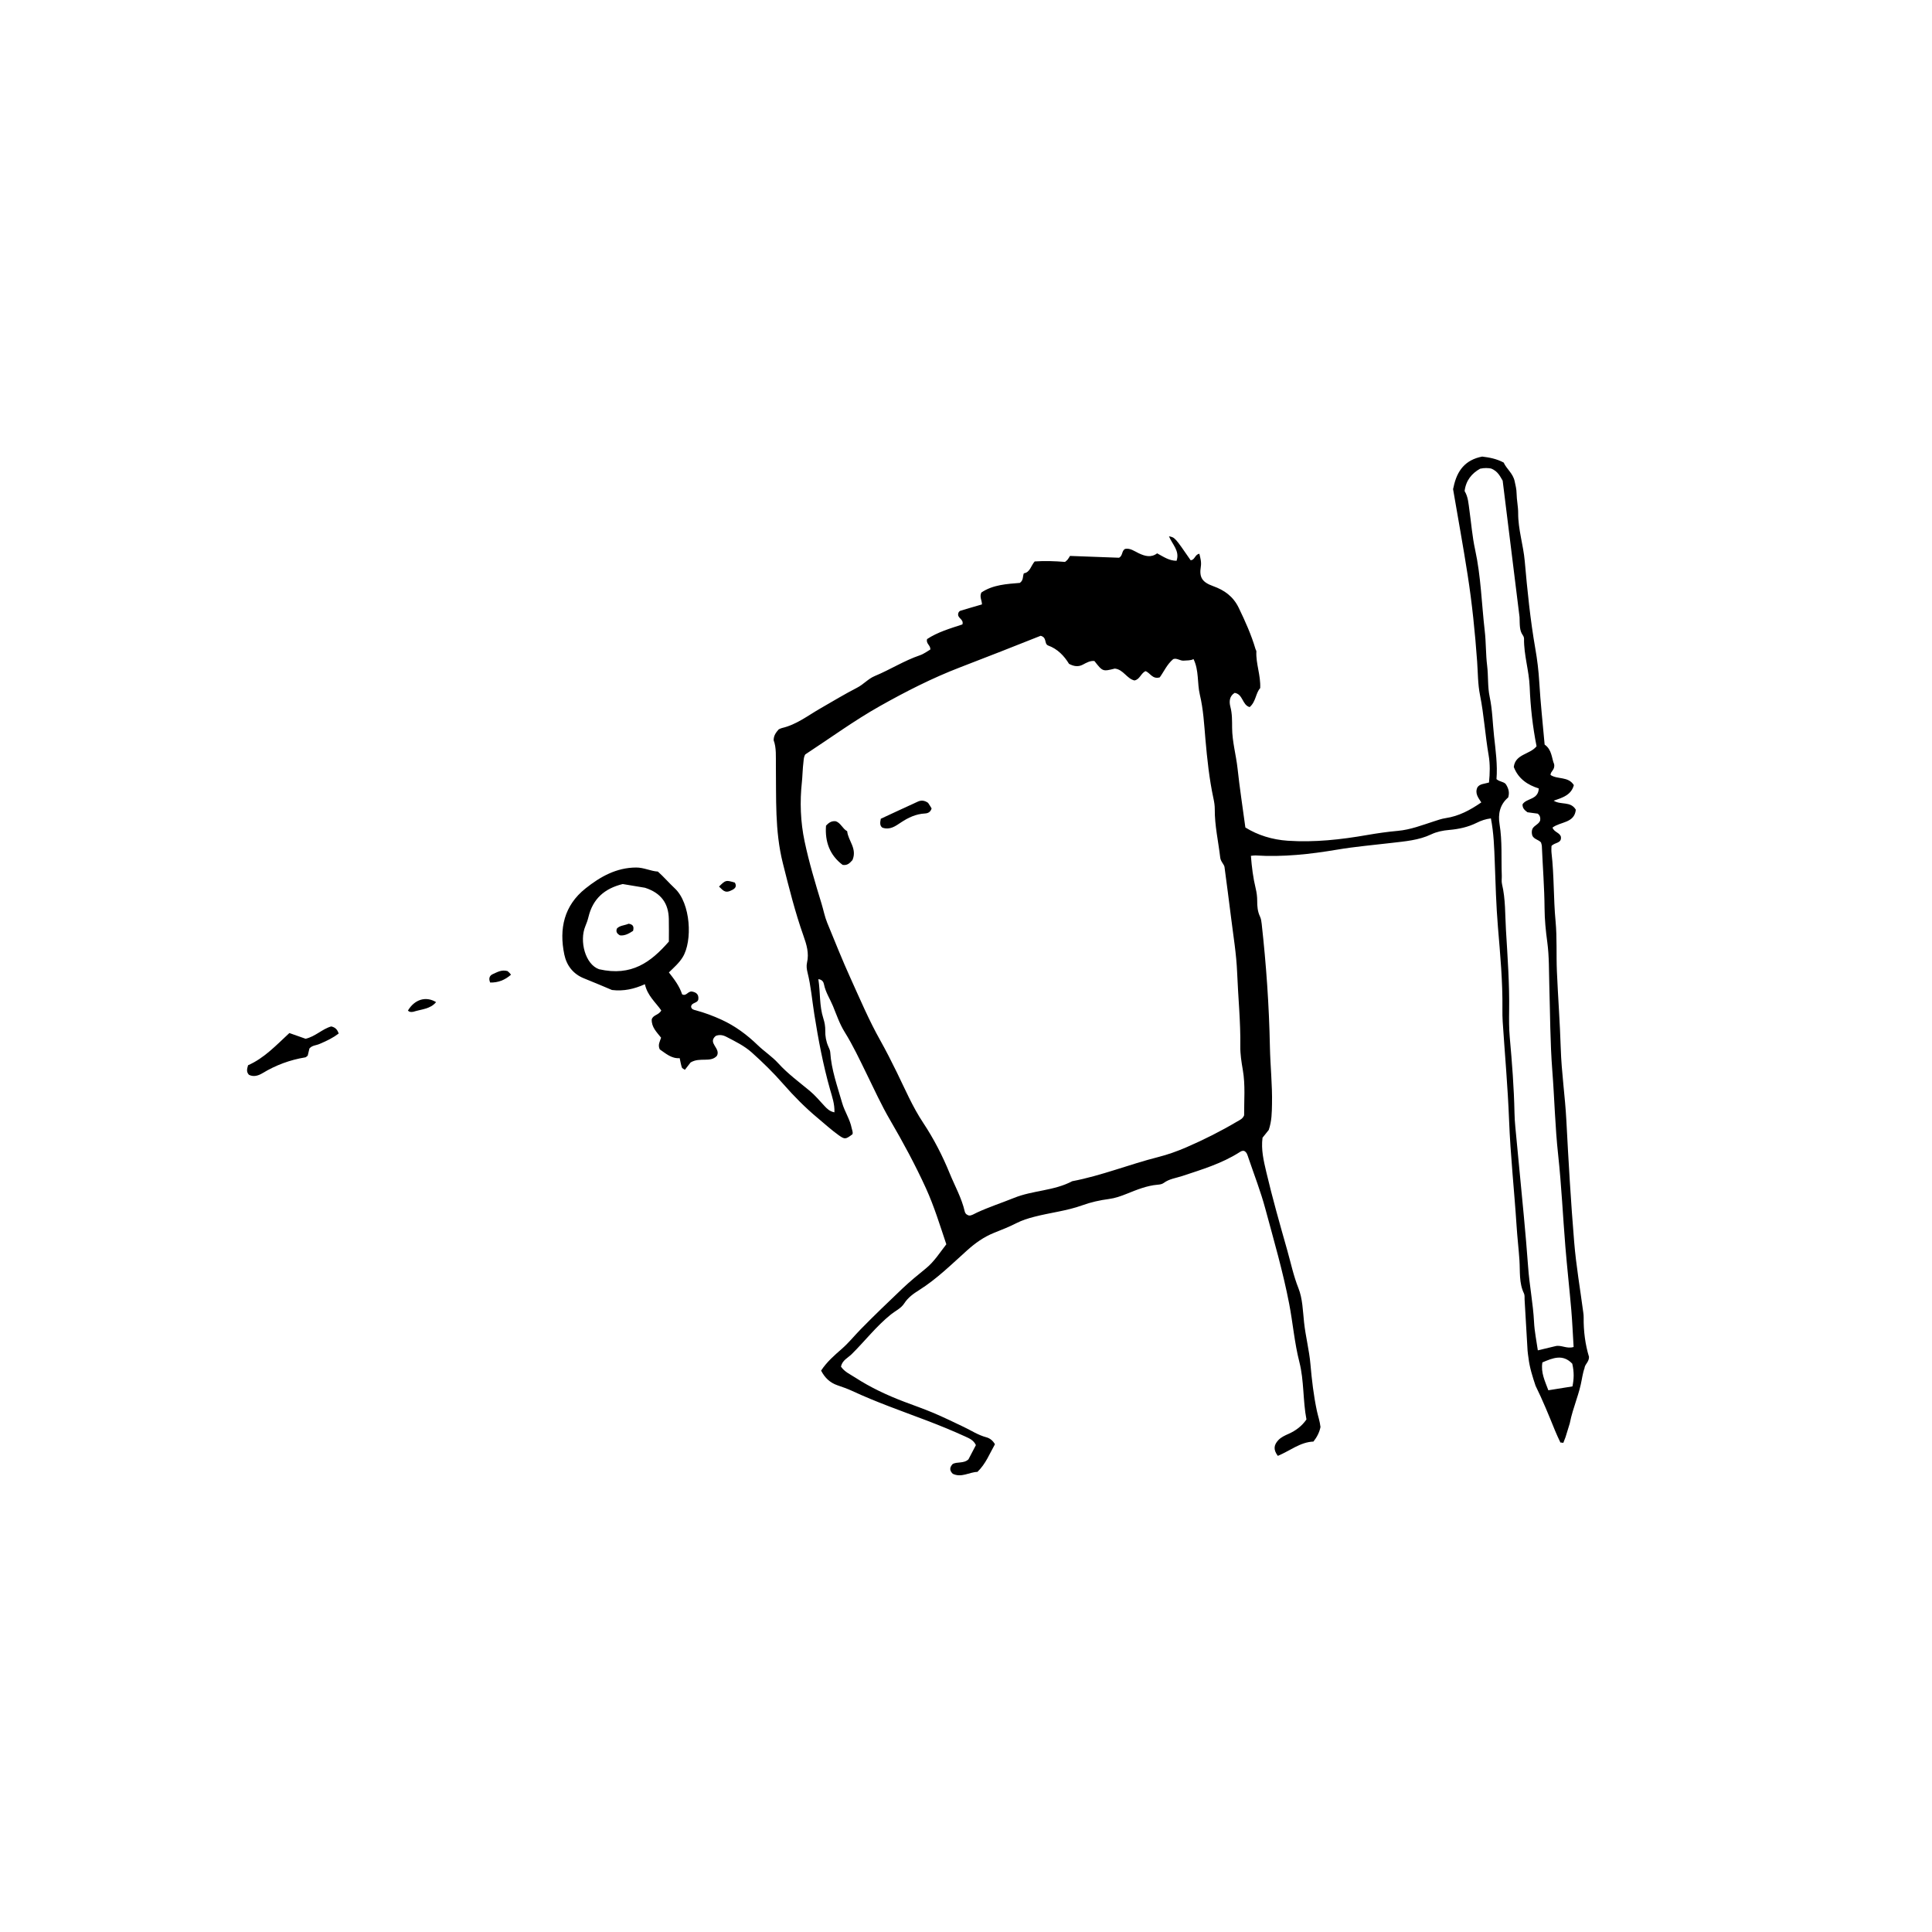 <?xml version="1.0" encoding="UTF-8"?>
<svg xmlns="http://www.w3.org/2000/svg" xmlns:xlink="http://www.w3.org/1999/xlink" version="1.1" id="Ebene_1" x="0px" y="0px" width="500px" height="500px" viewBox="0 0 500 500" style="enable-background:new 0 0 500 500;" xml:space="preserve">
<g>
	<path d="M409.85,340.96c0.01-0.43-0.04-0.86-0.1-1.29c-0.8-6.06-1.85-12.09-2.35-18.18c-0.87-10.5-1.48-21.03-2.03-31.55   c-0.32-6.23-1.26-12.4-1.45-18.64c-0.21-6.66-0.71-13.31-1-19.97c-0.18-4.3,0.06-8.64-0.34-12.91c-0.56-5.9-0.36-11.83-1.05-17.71   c-0.07-0.63-0.01-1.27-0.01-1.76c0.82-0.99,2.67-0.62,2.44-2.39c-0.31-1.11-1.77-1.18-2.17-2.38c2-1.56,5.69-1.11,6.03-4.63   c-1.36-2.28-3.81-1.15-5.73-2.33c2.28-0.78,4.55-1.46,5.22-4.03c-1.45-2.33-4.22-1.41-6.03-2.63c-0.04-0.98,1.22-1.29,0.92-2.82   c-0.63-1.4-0.53-3.73-2.45-5.04c-0.49-5.48-1.07-10.82-1.39-16.18c-0.17-2.91-0.52-5.8-1.02-8.64c-1.31-7.52-2.07-15.1-2.74-22.69   c-0.37-4.17-1.72-8.16-1.7-12.41c0.01-1.65-0.39-3.39-0.41-5.11c-0.01-1.08-0.28-2.09-0.5-3.13c-0.43-2.05-2.11-3.19-2.84-4.83   c-1.86-1-3.76-1.33-5.56-1.55c-4.36,0.84-6.53,3.61-7.41,7.9c-0.08,0.35-0.14,0.47-0.12,0.56c1.26,7.38,2.61,14.75,3.76,22.15   c1.16,7.43,1.92,14.92,2.46,22.42c0.21,2.9,0.17,5.85,0.74,8.67c1.04,5.17,1.34,10.43,2.24,15.61c0.4,2.3,0.33,4.68,0.09,7.04   c-1.2,0.36-2.38,0.33-2.99,1.24c-0.73,1.57,0.22,2.7,1,3.91c-2.92,2.02-5.84,3.56-9.19,4.06c-1.08,0.16-2.08,0.52-3.1,0.85   c-3.05,0.98-6.04,2.16-9.3,2.45c-2.67,0.24-5.33,0.62-7.97,1.08c-6.8,1.19-13.63,1.94-20.53,1.48c-3.99-0.27-7.73-1.42-10.97-3.43   c-0.71-5.27-1.48-10.25-2.02-15.26c-0.39-3.53-1.39-6.96-1.41-10.54c-0.01-1.82,0.03-3.64-0.45-5.45   c-0.36-1.37-0.23-2.76,1.11-3.59c2.2,0.35,1.93,3.15,3.88,3.68c1.65-1.41,1.54-3.62,2.73-4.91c0.16-3.36-1.16-6.35-0.99-9.49   c0.01-0.19-0.16-0.39-0.22-0.6c-1.09-3.71-2.66-7.2-4.34-10.68c-1.45-2.99-3.73-4.58-6.62-5.62c-2.78-1-3.66-2.2-3.2-5.02   c0.2-1.25-0.12-2.26-0.37-3.36c-1.16,0.16-1.18,1.67-2.27,1.67c-4.06-5.89-4.06-5.89-5.6-6.19c0.84,2.08,2.86,3.78,1.96,6.34   c-1.96-0.02-3.38-1.05-5.02-1.93c-1.55,1.17-3.12,0.76-4.78-0.03c-1.12-0.54-2.22-1.38-3.52-1.12c-0.93,0.52-0.54,1.72-1.55,2.29   c-4.14-0.15-8.47-0.31-12.7-0.47c-0.31,0.48-0.45,0.76-0.66,1c-0.2,0.23-0.46,0.41-0.63,0.55c-2.67-0.21-5.24-0.31-7.85-0.12   c-0.98,1.09-1.19,2.84-2.81,3.07c-0.35,0.87-0.04,1.75-1.03,2.48c-3.29,0.28-6.95,0.45-9.96,2.49c-0.55,1.14,0.16,2.03,0.15,3.08   c-1.83,0.54-3.68,1.06-5.51,1.62c-0.45,0.14-0.64,0.53-0.66,0.96c-0.06,1.04,1.53,1.3,1.11,2.6c-3.17,1.04-6.45,2-9.14,3.79   c-0.35,1.24,0.95,1.58,0.83,2.71c-0.83,0.47-1.69,1.15-2.68,1.48c-4.08,1.39-7.72,3.73-11.68,5.37c-1.71,0.71-2.91,2.16-4.56,3.01   c-3.24,1.67-6.37,3.56-9.53,5.38c-3.23,1.85-6.2,4.21-9.94,5.07c-0.31,0.07-0.59,0.24-0.84,0.35c-0.68,0.78-1.3,1.53-1.31,2.81   c0.74,1.96,0.55,4.23,0.58,6.48c0.12,8.47-0.31,16.93,1.8,25.34c1.59,6.34,3.17,12.67,5.35,18.83c0.81,2.28,1.47,4.48,0.91,6.9   c-0.2,0.86-0.08,1.71,0.13,2.56c0.89,3.55,1.18,7.19,1.75,10.78c1.04,6.56,2.27,13.1,4.09,19.52c0.53,1.86,1.21,3.76,1.12,5.89   c-1.27-0.25-1.91-0.95-2.58-1.65c-1.24-1.33-2.42-2.76-3.81-3.91c-2.79-2.31-5.7-4.44-8.16-7.15c-1.57-1.73-3.59-3.03-5.28-4.66   c-2.79-2.7-5.84-4.97-9.39-6.6c-2.16-0.99-4.36-1.81-6.65-2.43c-0.53-0.14-1.06-0.23-1.22-0.87c0.01-1.23,1.7-0.88,1.87-2   c0.16-1.4-0.73-1.84-1.71-2c-1.04-0.06-1.43,1.31-2.49,0.72c-0.69-2.14-2.05-3.91-3.42-5.66c1.35-1.32,2.63-2.42,3.56-3.93   c2.6-4.18,2.11-13.98-2.05-17.84c-1.47-1.37-2.8-2.94-4.36-4.33c-1.88-0.11-3.6-1.05-5.61-1.05c-5.15,0.02-9.3,2.38-13.11,5.41   c-5.56,4.42-6.88,10.42-5.5,17.09c0.59,2.83,2.27,5.07,5.13,6.2c2.49,0.99,4.95,2.05,7.22,3c3.03,0.36,5.72-0.25,8.51-1.5   c0.67,3.02,2.83,4.74,4.24,6.79c-0.64,1.23-2.13,1.12-2.47,2.32c-0.09,2,1.29,3.29,2.42,4.73c-0.29,0.96-0.91,1.84-0.34,3.03   c1.51,1.02,3.02,2.43,5.15,2.27c0.22,0.98,0.33,1.71,0.57,2.41c0.08,0.23,0.46,0.37,0.78,0.6c0.62-0.8,1.21-1.55,1.48-1.9   c2.44-1.46,5.15,0.14,6.81-1.72c1.05-1.98-2.49-3.28-0.32-5.14c0.95-0.4,1.89-0.24,2.78,0.23c2.28,1.19,4.6,2.3,6.56,4.05   c2.87,2.57,5.6,5.24,8.15,8.16c2.74,3.13,5.7,6.13,8.9,8.79c1.8,1.5,3.55,3.11,5.47,4.48c1.56,1.1,1.78,1.06,3.54-0.27   c0.18-0.56-0.1-1.04-0.2-1.56c-0.45-2.33-1.83-4.3-2.47-6.54c-1.23-4.32-2.79-8.56-3.08-13.11c-0.03-0.51-0.3-1.03-0.51-1.52   c-0.57-1.31-0.81-2.66-0.78-4.09c0.02-1.07-0.16-2.11-0.5-3.16c-1.06-3.29-0.75-6.74-1.29-10.16c1.04,0.13,1.34,0.77,1.46,1.36   c0.4,2.03,1.55,3.74,2.32,5.6c0.93,2.28,1.74,4.66,3.03,6.73c2.16,3.47,3.87,7.13,5.66,10.78c1.98,4.03,3.83,8.12,6.11,12.02   c3.35,5.74,6.51,11.59,9.27,17.64c2.13,4.68,3.62,9.6,5.27,14.49c-1.72,2.2-3.13,4.48-5.25,6.21c-2.07,1.69-4.14,3.37-6.09,5.22   c-3.65,3.48-7.3,6.96-10.83,10.57c-1.64,1.67-3.09,3.5-4.88,5.06c-1.9,1.66-3.88,3.37-5.36,5.63c0.95,1.84,2.27,3.12,4.2,3.79   c1.32,0.45,2.64,0.91,3.91,1.5c6.12,2.85,12.5,5.08,18.8,7.47c3.51,1.33,6.99,2.74,10.4,4.3c1.05,0.48,2.16,0.94,2.75,2.22   c-0.64,1.23-1.28,2.45-1.92,3.68c-1.24,1.18-3.03,0.54-4.13,1.25c-0.86,0.98-0.71,1.73,0.06,2.49c2.25,1.1,4.31-0.44,6.39-0.49   c2.18-2.1,3.16-4.75,4.53-7.15c-0.54-0.94-1.28-1.55-2.25-1.81c-2.11-0.56-3.91-1.76-5.84-2.68c-2.6-1.24-5.19-2.5-7.83-3.62   c-2.47-1.04-5-1.92-7.51-2.87c-4.43-1.68-8.72-3.68-12.7-6.26c-1.31-0.85-2.83-1.51-3.72-2.86c0.36-1.66,1.8-2.25,2.76-3.2   c3.43-3.39,6.38-7.25,10.18-10.3c1.16-0.93,2.6-1.55,3.45-2.87c0.96-1.49,2.36-2.5,3.82-3.41c4.58-2.88,8.41-6.68,12.4-10.26   c2.11-1.9,4.34-3.5,6.95-4.55c1.99-0.8,3.99-1.57,5.91-2.56c1.43-0.73,2.95-1.2,4.53-1.61c4.14-1.08,8.43-1.52,12.49-2.99   c2.21-0.8,4.51-1.31,6.87-1.62c1.56-0.2,3.1-0.74,4.61-1.35c2.58-1.03,5.18-2.12,8.02-2.35c0.52-0.04,1.12-0.14,1.52-0.44   c1.43-1.07,3.17-1.27,4.79-1.8c5.09-1.69,10.23-3.22,14.81-6.14c0.36-0.23,0.72-0.47,1.22-0.37c0.73,0.35,0.89,1.14,1.13,1.83   c1.48,4.36,3.16,8.66,4.35,13.09c2.2,8.16,4.57,16.27,6.18,24.61c0.97,5.02,1.37,10.13,2.65,15.13c1.23,4.82,0.89,10,1.83,14.85   c-1.25,1.78-2.79,2.89-4.58,3.7c-0.98,0.44-1.97,0.86-2.73,1.68c-1.06,1.16-1.38,2.36-0.1,4.04c3.07-1.26,5.8-3.58,9.22-3.7   c0.96-1.22,1.56-2.46,1.82-3.77c-0.16-1.48-0.64-2.81-0.93-4.16c-0.85-4-1.32-8.05-1.67-12.09c-0.32-3.66-1.26-7.2-1.65-10.83   c-0.32-2.98-0.38-6.14-1.46-8.85c-1.28-3.22-1.97-6.56-2.9-9.84c-1.9-6.7-3.81-13.41-5.41-20.2c-0.7-2.97-1.38-5.84-0.98-8.9   c0.6-0.75,1.2-1.5,1.61-2.01c0.8-2.37,0.79-4.52,0.84-6.68c0.11-4.95-0.44-9.88-0.54-14.82c-0.21-10.66-0.95-21.26-2.13-31.85   c-0.07-0.63-0.16-1.3-0.43-1.86c-0.63-1.31-0.74-2.68-0.73-4.09c0-1.07-0.13-2.12-0.39-3.19c-0.67-2.76-1.02-5.58-1.24-8.45   c0.55-0.05,0.87-0.12,1.18-0.1c7.12,0.46,14.15-0.32,21.14-1.5c4.66-0.79,9.36-1.18,14.04-1.74c3.52-0.42,7.02-0.66,10.31-2.22   c1.43-0.68,3.01-1,4.65-1.14c2.45-0.21,4.88-0.73,7.12-1.85c1.14-0.57,2.32-0.98,3.67-1.14c0.75,3.84,0.86,7.58,1,11.34   c0.2,5.59,0.36,11.2,0.82,16.77c0.59,7.07,1.25,14.13,1.16,21.24c-0.01,1.08,0,2.16,0.07,3.23c0.56,8.48,1.32,16.95,1.65,25.44   c0.35,9.15,1.35,18.24,1.94,27.36c0.19,3.01,0.55,6,0.75,9.01c0.19,2.88-0.15,5.82,1.17,8.56c0.22,0.45,0.13,1.06,0.16,1.6   c0.26,4.4,0.5,8.8,0.77,13.2c0.04,0.64,0.16,1.28,0.24,1.91c0.29,2.48,1.05,4.84,1.83,7.18c1.86,3.77,3.43,7.64,5.02,11.56   c0.42,1.03,0.91,2.08,1.42,3.14c0.09,0,0.17-0.01,0.26,0c0.17,0.02,0.33,0.04,0.48,0.07c0.19-0.49,0.38-0.98,0.57-1.47   c0.39-1.21,0.75-2.42,1.12-3.64c0.01-0.03,0.01-0.06,0.01-0.08c0.39-1.98,1.02-3.87,1.63-5.78c0.14-0.47,0.29-0.94,0.45-1.42   c0.27-0.87,0.52-1.75,0.72-2.64c0.34-1.47,0.5-2.98,1.01-4.37c0-0.04,0-0.09,0-0.13c0.24-0.96,1.14-1.46,1.14-2.72   C410.28,348.04,409.8,344.53,409.85,340.96z M155.05,250.84c-3.6-1.24-5.15-7.32-3.57-11.12c0.33-0.79,0.62-1.6,0.82-2.43   c1.12-4.65,4.12-7.35,8.86-8.5c1.8,0.3,3.78,0.63,5.76,0.96c4.28,1.38,6.08,4.13,6.17,8.05c0.05,2.03,0.01,4.06,0.01,5.88   C168.45,248.99,163.48,252.75,155.05,250.84z M321.98,288.64c-0.37,0.92-1.09,1.19-1.74,1.57c-4.25,2.52-8.66,4.74-13.19,6.7   c-2.36,1.02-4.81,1.9-7.29,2.53c-7.48,1.89-14.68,4.82-22.28,6.26c-4.71,2.51-10.18,2.34-15.06,4.32   c-3.17,1.28-6.44,2.34-9.56,3.78c-0.76,0.35-1.5,0.87-2.11,0.77c-0.77-0.25-0.98-0.64-1.08-1.06c-0.8-3.48-2.56-6.58-3.89-9.84   c-1.86-4.57-4.14-8.99-6.86-13.09c-2.76-4.15-4.68-8.7-6.85-13.12c-1.37-2.79-2.76-5.54-4.28-8.25   c-2.89-5.14-5.19-10.58-7.63-15.95c-2.17-4.76-4.09-9.62-6.08-14.45c-0.65-1.59-0.96-3.28-1.46-4.92   c-1.63-5.33-3.24-10.68-4.39-16.13c-1.07-5.05-1.26-10.24-0.7-15.4c0.14-1.29,0.15-2.57,0.27-3.86c0.19-1.57,0.14-2.56,0.61-3.26   c6.51-4.26,12.67-8.77,19.28-12.49c6.7-3.77,13.57-7.28,20.82-10.06c7.08-2.71,14.14-5.5,20.81-8.15c1.7,0.46,0.86,2.04,1.9,2.5   c2.49,0.89,4.19,2.72,5.44,4.76c1.3,0.69,2.42,0.82,3.57,0.21c0.95-0.5,1.88-1.06,3-0.94c2.15,2.74,2.15,2.74,5.27,1.96   c2.21,0.21,3.11,2.62,5.09,3.07c1.41-0.27,1.61-1.78,2.84-2.41c1.17,0.33,1.78,2.19,3.71,1.61c1.05-1.43,1.86-3.36,3.48-4.72   c0.96-0.37,1.78,0.49,2.77,0.39c0.85-0.09,1.71,0.02,2.49-0.4c1.45,2.98,0.92,6.21,1.64,9.23c0.9,3.76,1.11,7.65,1.44,11.51   c0.45,5.12,0.99,10.25,2.07,15.29c0.21,0.96,0.36,1.9,0.35,2.86c-0.03,4.22,0.93,8.32,1.41,12.47c0.12,1.03,0.93,1.69,1.1,2.38   c0.59,4.51,1.17,8.76,1.69,13.02c0.59,4.79,1.4,9.56,1.59,14.4c0.25,6.35,0.91,12.67,0.82,19.03c-0.03,2.03,0.29,4.08,0.64,6.09   C322.33,280.84,321.95,284.81,321.98,288.64z M397.01,342.17c-0.24-4.83-1.21-9.57-1.54-14.39c-0.31-4.39-0.71-8.77-1.11-13.15   c-0.72-7.69-1.48-15.37-2.2-23.05c-0.11-1.18-0.19-2.36-0.21-3.54c-0.13-6.56-0.64-13.09-1.23-19.62c-0.2-2.25-0.19-4.52-0.16-6.78   c0.11-7-0.4-13.99-0.82-20.97c-0.24-3.95-0.09-7.97-1.02-11.87c-0.17-0.72-0.03-1.5-0.06-2.26c-0.17-4.4,0.15-8.82-0.57-13.21   c-0.44-2.66,0.08-5.13,2.23-6.95c0.36-1.17,0.16-2.19-0.53-3.31c-0.43-0.78-1.61-0.66-2.5-1.43c0.3-3.67-0.22-7.4-0.63-11.13   c-0.37-3.4-0.42-6.82-1.14-10.21c-0.55-2.6-0.32-5.35-0.65-8.03c-0.37-2.98-0.27-6.01-0.62-8.99c-0.81-7.03-0.98-14.13-2.5-21.08   c-0.73-3.34-0.99-6.79-1.47-10.19c-0.24-1.7-0.32-3.43-1.24-4.92c0.34-2.78,1.86-4.58,4.01-5.79c1.13-0.25,2.09-0.18,2.8-0.06   c1.91,0.71,2.48,2.3,3.04,3.15c1.5,12.12,2.94,23.73,4.37,35.33c0.07,2.01-0.05,3.43,0.84,4.67c0.18,0.25,0.32,0.6,0.32,0.9   c-0.07,4.22,1.3,8.26,1.46,12.48c0.2,5.14,0.77,10.27,1.78,15.36c-1.69,2.16-5.51,1.97-5.89,5.37c1.19,3.11,3.65,4.66,6.46,5.55   c-0.1,2.99-3.22,2.47-4.2,4.12c-0.03,0.97,0.51,1.48,1.27,2.04c0.8,0.11,1.75,0.24,2.66,0.36c0.61,0.46,0.72,1.06,0.64,1.75   c-0.33,0.98-1.46,1.23-1.99,2.14c-0.24,0.54-0.24,1.17-0.04,1.81c0.46,0.95,1.61,1.03,2.24,1.75c0.08,0.34,0.21,0.64,0.22,0.96   c0.23,5.37,0.66,10.74,0.7,16.12c0.02,2.9,0.31,5.81,0.7,8.68c0.51,3.75,0.42,7.52,0.53,11.28c0.22,7.32,0.21,14.66,0.77,21.95   c0.57,7.29,0.72,14.6,1.52,21.88c0.86,7.91,1.22,15.87,1.87,23.8c0.45,5.45,1.06,10.89,1.53,16.34c0.27,3.18,0.4,6.37,0.6,9.57   c-1.78,0.54-3.19-0.58-4.67-0.23c-1.44,0.34-2.89,0.69-4.59,1.1C397.64,346.98,397.13,344.59,397.01,342.17z M406.95,358.8   c-2.18,0.35-4.15,0.67-6.24,1c-0.88-2.39-1.99-4.58-1.54-7.21c2.73-1.16,5.29-2.23,7.73,0.33   C407.43,355.2,407.32,356.98,406.95,358.8z"></path>
	<path d="M82.8,270.13c-1,0.46-1.95,0.35-2.72,1.21c-0.13,0.53-0.29,1.24-0.44,1.85c-0.27,0.2-0.42,0.42-0.6,0.45   c-3.95,0.64-7.63,2-11.06,4.07c-1.12,0.68-2.34,1.06-3.55,0.45c-0.69-0.74-0.54-1.44-0.23-2.48c4.13-1.79,7.28-5.17,10.69-8.33   c1.48,0.52,2.87,1.01,4.2,1.48c2.53-0.58,4.31-2.54,6.63-3.19c1,0.22,1.58,0.76,1.93,1.84C86.26,268.54,84.68,269.33,82.8,270.13z"></path>
	<path d="M106.95,261.85c-0.66,0.12-1.06,0.03-1.38-0.31c1.71-2.89,4.64-3.81,7.29-2.19C111.36,261.16,109.13,261.16,106.95,261.85z   "></path>
	<path d="M131.36,251.32c0.41,0.33,0.6,0.57,0.89,0.93c-1.57,1.37-3.28,2.07-5.39,2.03c-0.47-1.05-0.16-1.81,0.68-2.18   C128.67,251.61,129.78,250.88,131.36,251.32z"></path>
	<path d="M189.17,230.47c-1.66,0.84-2.24-0.31-3.09-1.03c1.75-1.71,1.75-1.71,4.1-1.02C190.74,229.4,190.32,229.99,189.17,230.47z"></path>
	<path d="M220.62,222.58c-0.72,0.81-1.31,1.45-2.55,1.25c-3.3-2.47-4.61-5.96-4.3-10.14c0.73-0.81,1.5-1.31,2.57-1.14   c1.28,0.48,1.7,1.91,2.91,2.57C219.48,217.57,221.89,219.59,220.62,222.58z"></path>
	<path d="M240.18,207.77c0.44,0.63,0.7,1.08,0.92,1.46c-0.3,0.98-0.98,1.26-1.75,1.3c-2.32,0.13-4.29,1.06-6.2,2.33   c-1.39,0.92-2.84,2.03-4.8,1.33c-0.65-0.48-0.63-1.21-0.4-2.3c3.07-1.42,6.33-2.95,9.6-4.44   C238.35,207.09,239.21,207.09,240.18,207.77z"></path>
	<path d="M162.7,239.06c1.16,0.18,1.41,0.76,1.14,1.85c-1.01,0.66-2.14,1.32-3.39,1.16c-0.86-0.48-1.08-1-0.79-1.77   C160.39,239.5,161.54,239.54,162.7,239.06z"></path>
</g>
</svg>
